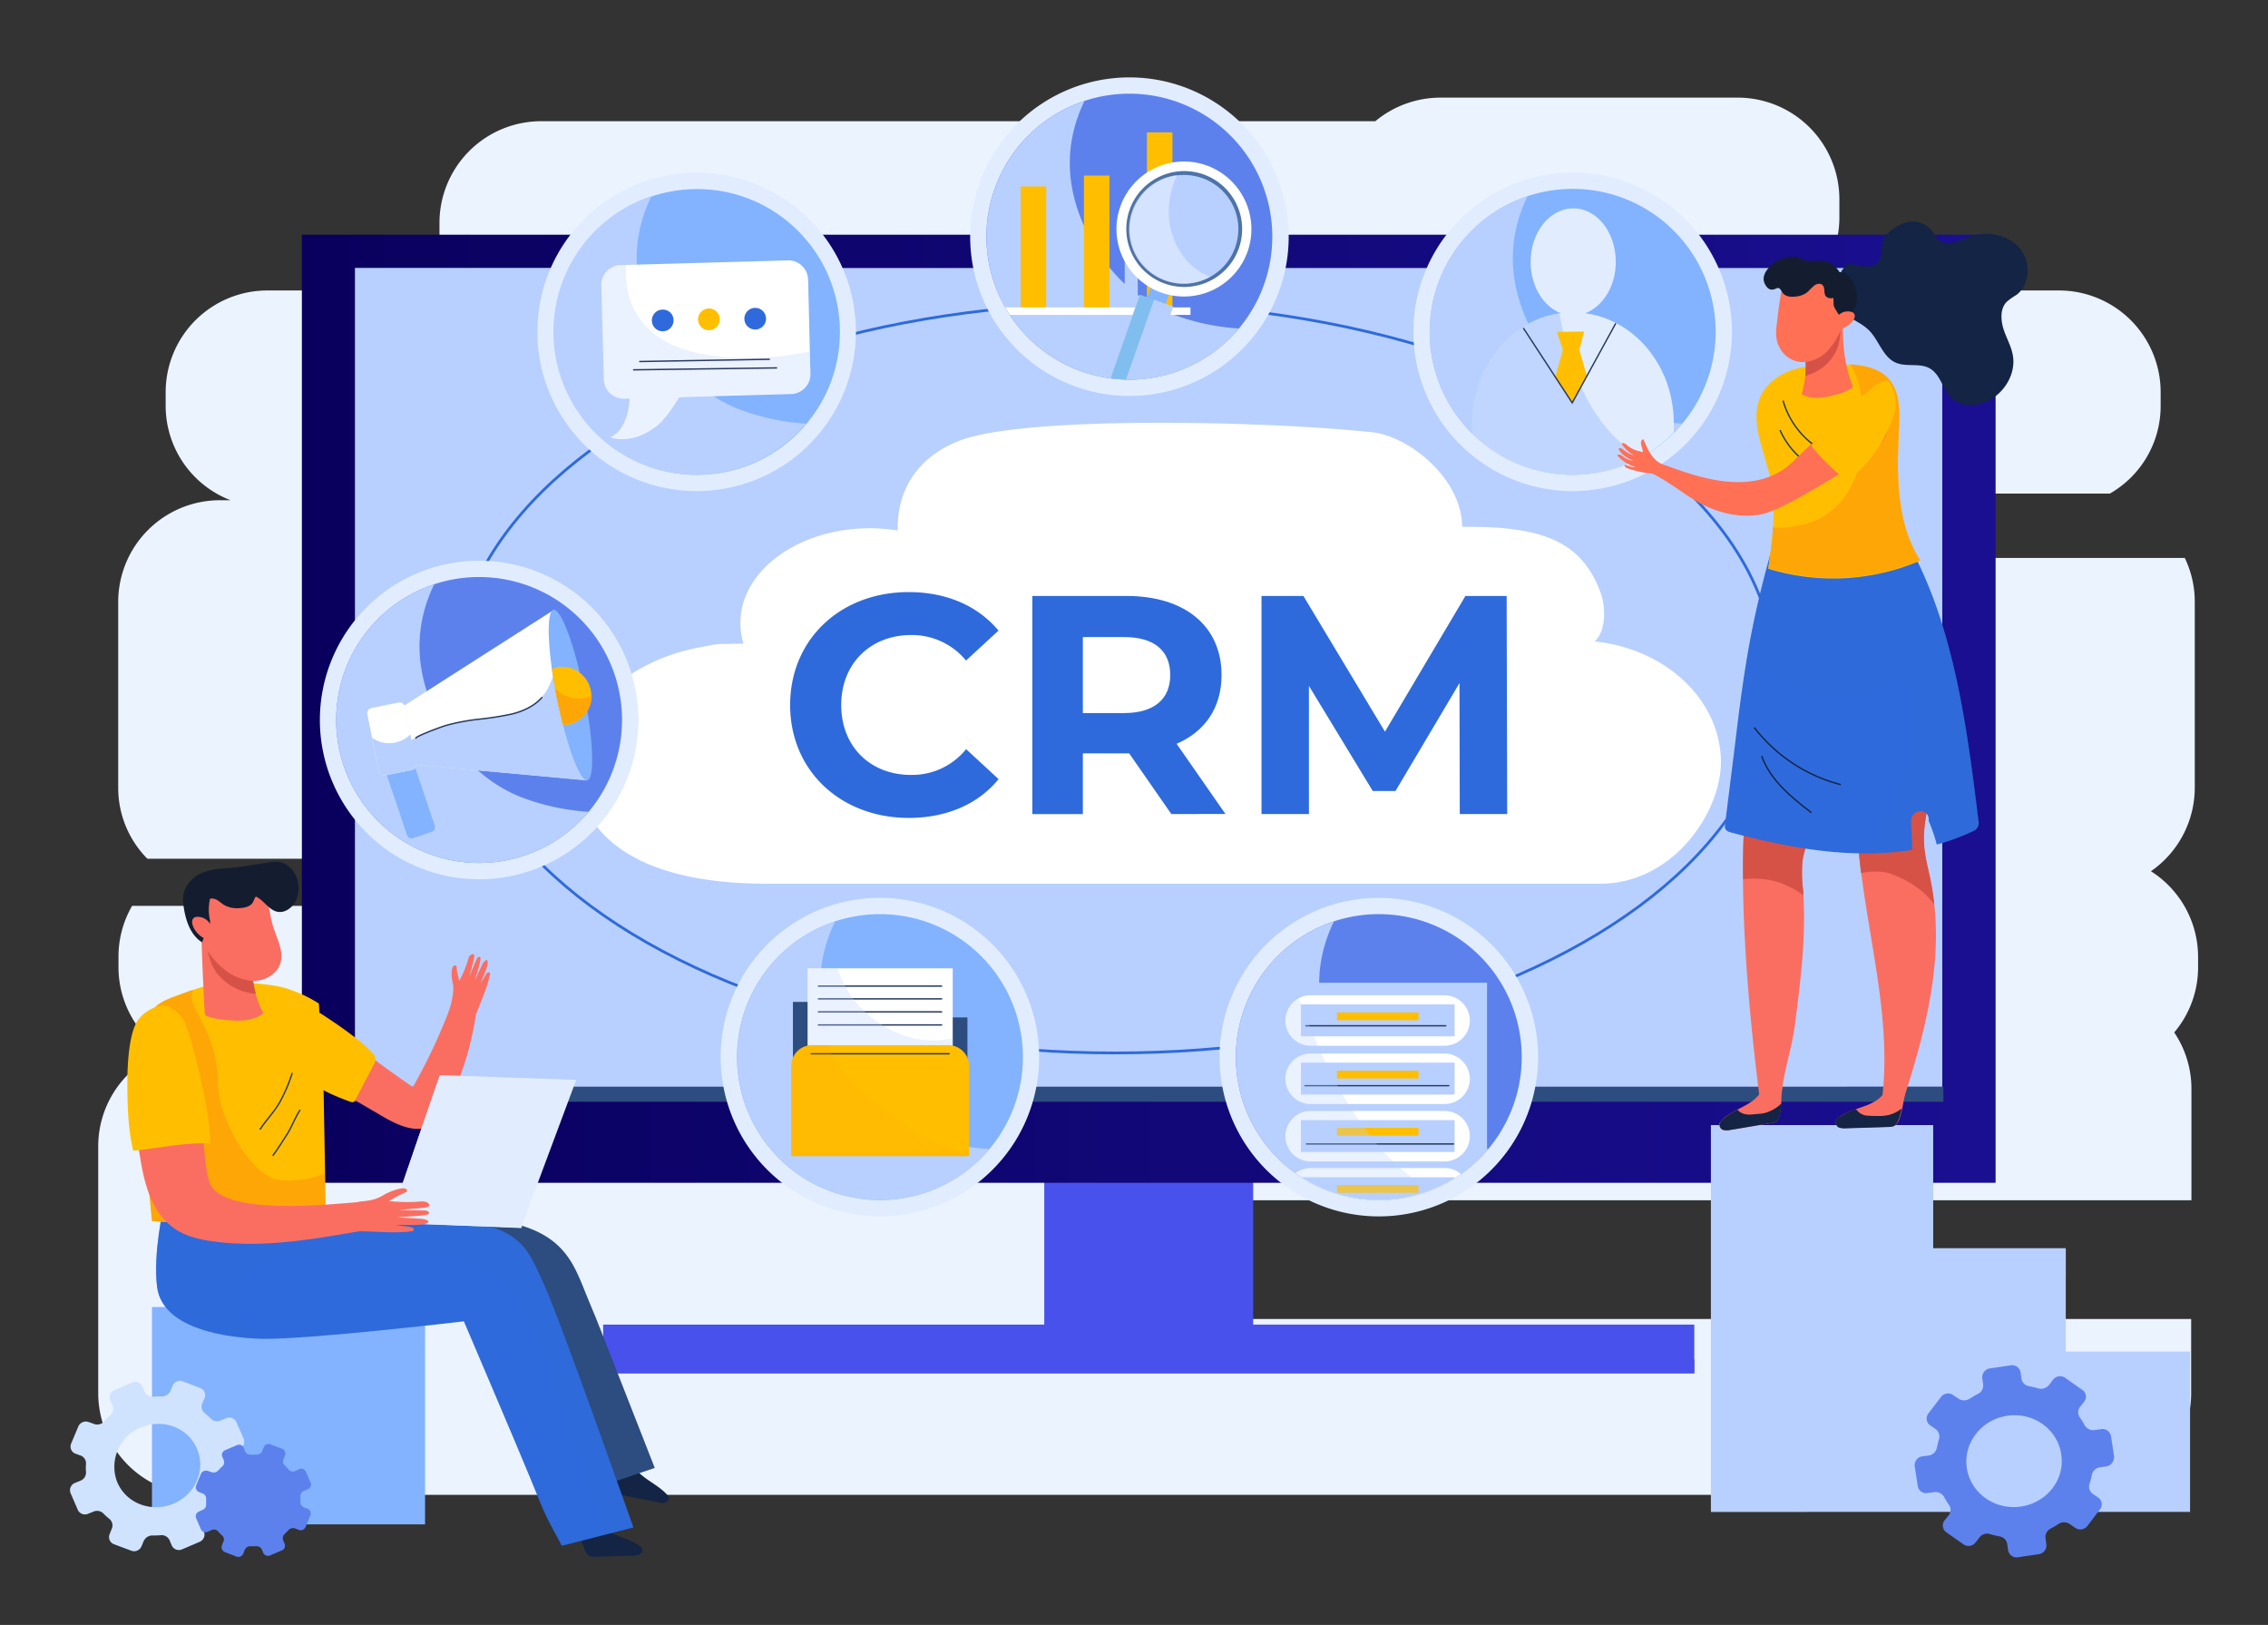 <svg xmlns="http://www.w3.org/2000/svg" xmlns:xlink="http://www.w3.org/1999/xlink" viewBox="0 0 825 591"><rect x="0" y="0" width="825" height="591" fill="#333333" stroke="none"/><defs><style>.cls-1,.cls-21,.cls-24,.cls-26,.cls-37{fill:none;}.cls-2,.cls-31,.cls-9{fill:#fff;}.cls-2{opacity:0;}.cls-3{fill:#ebf3ff;}.cls-4{fill:#4951ec;}.cls-5{fill:url(#Degradado_sin_nombre_26);}.cls-27,.cls-35,.cls-36,.cls-6,.cls-7{fill:#b8d0ff;}.cls-12,.cls-18,.cls-27,.cls-29,.cls-31,.cls-32,.cls-35,.cls-36,.cls-7{isolation:isolate;}.cls-7{opacity:0.5;}.cls-8{fill:#2d4c7f;}.cls-10,.cls-18{fill:#2e6adb;}.cls-11,.cls-12{fill:#83b3ff;}.cls-12,.cls-18,.cls-31,.cls-36{opacity:0.4;}.cls-13{fill:#cfe3ff;}.cls-14{fill:#5d81ec;}.cls-15{fill:#fa6e61;}.cls-16{fill:#ffbf00;}.cls-17{fill:#132444;}.cls-19{fill:#e1edff;}.cls-20,.cls-32{fill:#ffa607;}.cls-21,.cls-26{stroke:#26395e;}.cls-21,.cls-24,.cls-26,.cls-37{stroke-miterlimit:10;}.cls-21,.cls-26,.cls-37{stroke-width:0.5px;}.cls-22{fill:#d75246;}.cls-23{fill:#141d30;}.cls-24{stroke:#2e6adb;}.cls-25{clip-path:url(#clip-path);}.cls-26{stroke-linecap:round;}.cls-27,.cls-29{opacity:0.3;}.cls-28{clip-path:url(#clip-path-2);}.cls-29{fill:#0093cc;}.cls-30{fill:#4e73a8;}.cls-32{opacity:0.2;}.cls-33{clip-path:url(#clip-path-3);}.cls-34{clip-path:url(#clip-path-4);}.cls-35{opacity:0.8;}.cls-37{stroke:#132444;}.cls-38{fill:#ff7055;}</style><linearGradient id="Degradado_sin_nombre_26" x1="109.81" y1="257.78" x2="725.9" y2="257.78" gradientUnits="userSpaceOnUse"><stop offset="0" stop-color="#09005d"/><stop offset="1" stop-color="#1a0f91"/></linearGradient><clipPath id="clip-path"><circle class="cls-1" cx="174.29" cy="261.87" r="51.97"/></clipPath><clipPath id="clip-path-2"><circle class="cls-1" cx="410.84" cy="86.07" r="51.97"/></clipPath><clipPath id="clip-path-3"><circle class="cls-1" cx="501.57" cy="384.48" r="51.97"/></clipPath><clipPath id="clip-path-4"><circle class="cls-1" cx="572.01" cy="120.69" r="51.97"/></clipPath></defs><g id="Capa_2" data-name="Capa 2"><rect class="cls-2" width="825" height="591"/></g><g id="Capa_1" data-name="Capa 1"><path class="cls-3" d="M422.75,479.55a21.5,21.5,0,1,1,0-43h374.4V396a36.64,36.64,0,0,0-6.26-20.49,36.63,36.63,0,0,0,8.68-23.71v-3.74a36.94,36.94,0,0,0-17.15-31.18,37,37,0,0,0,15.94-30.38V218.88a36.68,36.68,0,0,0-3.63-15.95H561.61a11.71,11.71,0,0,1,0-23.41H767.48a36.69,36.69,0,0,0,18.47-32v-4.94A37,37,0,0,0,749,105.65H657.68A36.62,36.62,0,0,0,669.09,79V72.45a37,37,0,0,0-36.94-36.94H524a37.11,37.11,0,0,0-23.72,8.58H196.8A37,37,0,0,0,159.86,81V94.55a37,37,0,0,0,1.72,11.1H97.19a37,37,0,0,0-36.93,36.94v4.94a36.83,36.83,0,0,0,23.61,34.41H79.94A37,37,0,0,0,43,218.88v67.61a36.63,36.63,0,0,0,10.6,25.84H298.82a8.58,8.58,0,1,1,0,17.15H48.05A36.87,36.87,0,0,0,43.1,348v3.74a36.78,36.78,0,0,0,16.45,30.67,36.91,36.91,0,0,0-23.82,34.52v89.81a37,37,0,0,0,36.94,36.94H760.11a37,37,0,0,0,36.94-36.94v-27H422.75Z"/><rect class="cls-4" x="379.86" y="427.78" width="75.99" height="55.71"/><rect class="cls-4" x="219.4" y="481.77" width="396.91" height="17.76"/><rect class="cls-4" x="219.4" y="494.38" width="396.91" height="5.05"/><rect class="cls-5" x="109.81" y="85.37" width="616.1" height="344.83"/><rect class="cls-6" x="129.18" y="97.48" width="577.34" height="297.8"/><path class="cls-7" d="M664.65,393.47c-22.91-5.56-44.71-14.44-66-24.33s-42.89-19.88-63.88-30.37C421.84,282.05,321.53,197.49,243.82,97.48H129.08v297.8H672.42C669.79,394.68,667.27,394.17,664.65,393.47Z"/><rect class="cls-8" x="128.78" y="395.28" width="578.15" height="5.45"/><path class="cls-9" d="M580.08,233.31c4.34-4,3.93-12.82,2.22-17.56-6.36-17.26-18.67-24.12-47.43-24.12h-3c-.2-17.76-19.27-32.9-32.7-34.41-39.05-4.14-122.21-5.85-148,2.32-12.92,4.14-24.62,14.53-24.62,32.39v1a66.52,66.52,0,0,0-10.1-.8c-26,0-47.12,15.44-47.12,34.41a26.81,26.81,0,0,0,1.11,7.57h-1.11c-1.21,0-2.43,0-3.64.1H263a23.2,23.2,0,0,0-5.95.81c-27.05,4.13-47.44,21.79-47.44,43,0,24.22,20.09,43.39,69.23,43.39H582.1c26.44,0,43.9-25.83,43.9-44.3C625.9,254.6,605.91,235.93,580.08,233.31Z"/><path class="cls-10" d="M287.42,256.42c0-23.92,18.37-41.07,43.09-41.07,13.73,0,25.13,4.94,32.7,14l-11.81,10.9a25.46,25.46,0,0,0-20-9.28C316.59,231,306,241.38,306,256.42s10.49,25.43,25.43,25.43a25.25,25.25,0,0,0,20-9.38l11.81,10.9c-7.47,9.18-19,14.12-32.8,14.12C305.79,297.39,287.42,280.34,287.42,256.42Z"/><path class="cls-10" d="M426.08,296.08,410.74,274H393.89v22.1H375.52V216.76h34.31c21.2,0,34.52,11,34.52,28.76,0,11.91-6.06,20.59-16.35,25l17.76,25.53ZM408.82,231.7H393.89v27.65h14.93c11.21,0,16.86-5.25,16.86-13.83C425.68,236.74,420,231.7,408.82,231.7Z"/><path class="cls-10" d="M531,296.08l-.1-47.63L507.62,287.7h-8.27l-23.22-38.24v46.62H458.88V216.76h15.24l29.67,49.35,29.26-49.35h15l.2,79.32Z"/><rect class="cls-11" x="55.31" y="475.41" width="99.3" height="79.02"/><path class="cls-12" d="M77.72,525c5.85-13.12,24.62-16.05,37-18.57,15.44-3.23,30.18-6.46,39.76-18.67V475.41H55.31v79H84.58C79.13,546,73.28,534.85,77.72,525Z"/><path class="cls-13" d="M88.62,523.24l-2.63-6a2.84,2.84,0,0,0-3.73-1.41l-2,.8a3.23,3.23,0,0,1-3.63-.7,21.18,21.18,0,0,0-2.22-2,3,3,0,0,1-.81-3.53l.81-1.92a2.79,2.79,0,0,0-1.52-3.63l-6.36-2.43A2.92,2.92,0,0,0,62.78,504L62,505.89a3.43,3.43,0,0,1-3.13,2,30.63,30.63,0,0,0-3.12.11,3.12,3.12,0,0,1-3.13-1.82l-.81-1.92a2.85,2.85,0,0,0-3.73-1.41l-6.36,2.72a2.88,2.88,0,0,0-1.62,3.74l.81,1.91a3.13,3.13,0,0,1-.81,3.54A23.26,23.26,0,0,0,37.85,517a3.28,3.28,0,0,1-3.63.91l-2-.71a3,3,0,0,0-3.73,1.61l-2.62,6.26a2.78,2.78,0,0,0,1.51,3.63l2,.71a3.05,3.05,0,0,1,1.91,3,15.24,15.24,0,0,0,0,3,3.21,3.21,0,0,1-2,3.13l-2,.81a2.86,2.86,0,0,0-1.62,3.73l2.63,6.06A2.84,2.84,0,0,0,32,550.59l2-.8a3.23,3.23,0,0,1,3.63.7,22.35,22.35,0,0,0,2.22,2,3.06,3.06,0,0,1,.81,3.53L39.87,558a2.78,2.78,0,0,0,1.52,3.63L47.74,564a2.91,2.91,0,0,0,3.74-1.61l.81-1.92a3.44,3.44,0,0,1,3.12-2c1,0,2,0,3.13-.1a3.13,3.13,0,0,1,3.13,1.82l.81,1.92a2.84,2.84,0,0,0,3.73,1.41l6.36-2.72a2.87,2.87,0,0,0,1.61-3.74l-.8-1.92a3.11,3.11,0,0,1,.8-3.53,21.15,21.15,0,0,0,2.22-2.22,3.48,3.48,0,0,1,3.64-.91l2,.71a3,3,0,0,0,3.73-1.62l2.62-6.25a2.78,2.78,0,0,0-1.51-3.63l-2-.71a3.08,3.08,0,0,1-1.92-3,15.34,15.34,0,0,0,0-3,3.23,3.23,0,0,1,2-3.12l2-.81A2.88,2.88,0,0,0,88.62,523.24ZM64.29,546.35c-8.67,4.44-19.07.51-22-8.27a15.49,15.49,0,0,1,7.77-18.37c8.68-4.44,19.08-.5,22,8.28C74.49,535,71.16,542.82,64.29,546.35Z"/><path class="cls-14" d="M113,539.29l-1.72-4a1.85,1.85,0,0,0-2.52-.91l-1.31.61a2,2,0,0,1-2.43-.5L103.65,533a1.87,1.87,0,0,1-.5-2.32l.5-1.31a1.85,1.85,0,0,0-1-2.42l-4.24-1.62a1.93,1.93,0,0,0-2.52,1.11l-.5,1.32a2.26,2.26,0,0,1-2.12,1.31h-2a2.11,2.11,0,0,1-2.12-1.21l-.5-1.32a1.86,1.86,0,0,0-2.53-.9l-4.24,1.81a1.82,1.82,0,0,0-1,2.42l.51,1.22a2.06,2.06,0,0,1-.61,2.32,17,17,0,0,0-1.41,1.41,2.19,2.19,0,0,1-2.42.6L75.6,535a2,2,0,0,0-2.53,1.11l-1.71,4.14a1.89,1.89,0,0,0,1,2.42l1.31.5a2,2,0,0,1,1.31,2v2a2,2,0,0,1-1.31,2l-1.31.61a1.8,1.8,0,0,0-1,2.42l1.71,4a1.85,1.85,0,0,0,2.53.91l1.31-.6a2,2,0,0,1,2.42.5,17,17,0,0,0,1.41,1.41,1.89,1.89,0,0,1,.51,2.33l-.51,1.31a1.86,1.86,0,0,0,1,2.42L86,566.13A1.93,1.93,0,0,0,88.51,565l.51-1.31a2.24,2.24,0,0,1,2.12-1.31h2a2.12,2.12,0,0,1,2.12,1.21l.5,1.21a1.93,1.93,0,0,0,2.52.91l4.24-1.82a1.81,1.81,0,0,0,1-2.42l-.5-1.21a2.19,2.19,0,0,1,.5-2.32,18.74,18.74,0,0,0,1.41-1.41,2.23,2.23,0,0,1,2.43-.61l1.31.51a1.94,1.94,0,0,0,2.52-1.11l1.72-4.14a1.86,1.86,0,0,0-1-2.42l-1.32-.51a2.11,2.11,0,0,1-1.31-2v-2a2,2,0,0,1,1.31-2l1.32-.61A1.72,1.72,0,0,0,113,539.29Z"/><path class="cls-15" d="M112.53,366.52a455.32,455.32,0,0,0,37.64,28.86,201.15,201.15,0,0,0,14.64-31.79c2.82,1.42,5.65,2.93,8.47,4.34a112.4,112.4,0,0,1-10.09,33.31c-1.41,3-3.23,6.15-5.95,7.87-5.55,3.43-12.52.2-18.17-3.13-6-3.53-12-7-18.06-10.5a9.18,9.18,0,0,1-2.52-1.91c-1-1.21-1.21-2.83-1.52-4.44a133.4,133.4,0,0,0-4.44-22.61"/><path class="cls-16" d="M135,382.47a4.52,4.52,0,0,1,1.61,2.72,4.44,4.44,0,0,1-.7,2.12L129.28,400c-.2.31-.3.61-.7.81s-.81,0-1.21-.1c-7-2.62-14.53-5.65-18.57-11.91-2.63-3.93-3.53-8.78-4-13.42-.3-2.72-.4-5.75,1-8.07s3.43-3.53,5.75-1.92C111.52,365.41,128.07,375.3,135,382.47Z"/><path class="cls-15" d="M163.5,367.33c.8-2.93,1.81-7.27,1.21-9.69-.41-1.61-.71-4.54,0-5.95a.89.89,0,0,1,1.11-.51.85.85,0,0,1,.3.81c0,1.11,1.11,5.75,1,4.64a38.89,38.89,0,0,0,3.13-7.57,3.55,3.55,0,0,1,.6-1.41c.41-.4,1.21-.91,1.62-.4s-1.11,5.24-1.72,7.87l2.63-6.26c.2-.5.9-1.11,1.31-.71.6.61-1.21,5.55-1.92,8.28l2.72-5.75c.41-.81,1.52-2,1.82-1.21.51,1.61-1.51,5.45-2.52,8.27.7-1.21,1.41-2.32,2.12-3.53.2-.4.81-.81,1.21-.4a.62.62,0,0,1,.1.7c-1.11,5.05-2.93,8.78-4.95,14.13-2.72-1.41-7.46,1-9.78-1.31"/><path class="cls-17" d="M218.29,554.73c3.84,4,10,4.34,14.43,7.57a2.84,2.84,0,0,1,.81.81,1.84,1.84,0,0,1-.81,2.22,5,5,0,0,1-2.42.5c-4.74.1-9.38.3-14.13.4a3.94,3.94,0,0,1-1.51-.2,4.18,4.18,0,0,1-2-2.62c-1.31-3.13-2.52-6.36-3.83-9.49a37.93,37.93,0,0,1,9.48.81"/><path class="cls-17" d="M230.3,533c2.83,4.75,8.68,6.56,12.31,10.6a2,2,0,0,1,.61,1,1.76,1.76,0,0,1-1.31,1.92,3.93,3.93,0,0,1-2.42-.11c-4.65-.9-9.29-1.81-13.83-2.72a3.4,3.4,0,0,1-1.41-.5,4,4,0,0,1-1.31-3c-.51-3.33-1.12-6.76-1.62-10.09a42,42,0,0,1,9,2.92"/><path class="cls-8" d="M74.28,438.37s-6.55,19,0,29.57,21.2,11.2,38.05,11.2,63.38-4.24,63.38-4.24,18,22.51,38.85,67l23.61-8c-20.68-52.68-20.48-52.48-23.61-59.84-6.56-15.44-8.58-30.18-47.23-31.49C149.47,442,74.28,438.37,74.28,438.37Z"/><path class="cls-10" d="M59.55,438.78s-3.93,17.05-2.42,29.16c2.12,17.76,32.7,18.87,38.95,19,16.86.21,72.66-6.35,72.66-6.35s18.47,43.29,23.72,56c5.95,14.33,4.44,11.9,11.91,25.63l26-6.66s-26.64-75.69-32.69-88.81c-7-15.24-8.78-22.71-47.54-24C132.31,442,59.55,438.78,59.55,438.78Z"/><path class="cls-18" d="M86.8,466.93c4-8.47,16.75-9.28,24.92-9.89,11.71-.91,23.52-1.91,35.22-2,12.22,0,26,1.42,35.22,10.5,9.49,9.39,13.53,22.3,17.87,34.51,4.24,12,8.78,23.92,13,36,1.22,3.53,5.25,13.12,7.07,22l10.29-2.62s-26.64-75.69-32.69-88.81c-7-15.24-8.78-22.71-47.54-24-17.86-.6-90.62-3.83-90.62-3.83s-3.94,17.05-2.42,29.16c2.12,17.76,32.7,18.87,38.95,19h.1C89.32,482.27,83,474.9,86.8,466.93Z"/><polygon class="cls-19" points="159.96 391.04 141.5 444.73 189.53 446.55 209.61 392.76 159.96 391.04"/><polygon class="cls-19" points="112.83 443.62 112.83 441.7 143.41 442.31 142.6 444.73 112.83 443.62"/><path class="cls-19" d="M184.89,444.33c-20.79-7.17-28.76-30.68-25.63-51.07L141.6,444.73l48,1.92.41-1A29.9,29.9,0,0,1,184.89,444.33Z"/><path class="cls-16" d="M116,365a49.43,49.43,0,0,0-12.31-5.65c-5.55-1.62-17.26-2.33-22.91-1.92-4.34.3-8.57,1.92-16.65,4.84s-9.58,4.85-12.61,14.94c-2.12,7,3.93,66.91,3.93,66.91l63.18,3.73-.91-50.56Z"/><path class="cls-20" d="M102,429.19c-11.41-1.11-22.61-24.12-22.61-34,0-21.39-12.51-29.16-9.08-35.22-1.82.61-3.94,1.41-6.36,2.32-8.17,2.93-9.59,4.85-12.61,14.94-2.12,7,3.93,66.91,3.93,66.91l63.18,3.73-.41-21.09A32.91,32.91,0,0,1,102,429.19Z"/><path class="cls-21" d="M94.57,410.82c2.12-3.23,4.94-6.15,7-9.58a59.24,59.24,0,0,0,4.75-11"/><path class="cls-21" d="M99.21,420.41c1.82-2.52,3.63-5.35,5.35-8.07s2.83-6.06,4.64-8.68"/><path class="cls-15" d="M62.88,374.49c8.88,5.35,7.47,14.74,9.49,24.12,1.91,8.88,1.21,22.41,3.73,31.08C79.94,442.61,120,438,132.92,437a18.23,18.23,0,0,0-2.12,10.8c-17.26,3-34.92,6.05-52.38,3.83-4.84-.6-9.69-1.61-13.72-4-8.78-5.25-11.81-15.44-13.42-24.83a201.6,201.6,0,0,1-3-30.27c-.1-4.75,0-9.79,3-13.73s9.68-5.45,11.6-4.24"/><path class="cls-16" d="M67.22,372c2.22,4.84,9.08,30.48,9.29,43.9-10.1-.4-18,1.71-28.06,2.62-1.92-8-2.12-16.65-2.12-24.82,0-8,.81-18.07,3.73-22.51,2.83-4.13,8.58-6.36,11.21-5A11.69,11.69,0,0,1,67.22,372Z"/><path class="cls-15" d="M130.6,437.06c4.13-.4,6-.71,8.78-2.32,1.81-1.11,5.45-2.62,7.56-2.52.61,0,1.22.4,1.12.91s-.51.5-.91.7c-1.42.51-6.76,3.53-5.45,3a57.78,57.78,0,0,0,11,.2,5.07,5.07,0,0,1,2.12.1c.7.2,1.71.91,1.31,1.52-.51.8-7.27,1-10.8,1.41,3,.1,6.06.2,9.18.2.71,0,1.82.51,1.52,1.11-.41.91-7.57,1-11.41,1.41l8.68.51c1.11.1,3.33.7,2.32,1.41-1.71,1.21-7.56.71-11.7.81,1.81.3,3.63.5,5.45.81.6.1,1.41.5,1.11,1.11-.1.3-.51.4-.81.4-7,.91-13-.1-20.79,0,.81-3.43.1-7.27,1.72-10.8"/><path class="cls-15" d="M91.64,352.09a37.86,37.86,0,0,0,4.14,16.45c-3.73,2.93-8.88,2.93-13.62,2.42a23,23,0,0,1-6.87-1.41c-.2-.1-.5-.2-.6-.41a1.08,1.08,0,0,1-.2-.8c-.61-10.2-1-20.39-1.32-30.58,4.65,1.41,9.79.4,14.54,1.61A3.87,3.87,0,0,1,89,340a3.78,3.78,0,0,1,.81,1.51,40.23,40.23,0,0,1,1.81,10.6"/><path class="cls-22" d="M78.93,354c-3.54-4.75-3.54-10.9-5.76-16.15,4.65,1.41,9.79.4,14.54,1.61a3.29,3.29,0,0,1,1.31.61,3.78,3.78,0,0,1,.81,1.51,37.06,37.06,0,0,1,1.81,10.6,41,41,0,0,0,1.42,9.28A20,20,0,0,1,78.93,354"/><path class="cls-15" d="M96.79,326.05c1.21,3.43,1.41,7.07,2.42,10.5,1.41,4.74,4.34,9.59,2.63,14.23-1.42,3.73-5.66,6.05-9.79,6A18.26,18.26,0,0,1,81,352.09a27.8,27.8,0,0,1-9.89-20.18c-.11-2.53,0-4.75,2.82-7a22.92,22.92,0,0,1,10.19-4.54c5.66-1.31,11.61,2.22,12.72,5.65"/><path class="cls-23" d="M88.62,316.06a11,11,0,0,1,8.77,9.49,1.39,1.39,0,0,1-.2.91c-.4.5-1.21.3-1.71,0s-1.11-.81-1.72-.71c-1,.1-1.21,1.41-1.71,2.32-.81,1.62-3,2.12-4.85,2.22a10,10,0,0,1-5.45-1c-1.11-.6-2-1.61-3.13-2.12s-2.72-.6-3.43.51c-.9,1.31.21,3.13-.5,4.54a2.93,2.93,0,0,1-2.83,1.21,5.79,5.79,0,0,1-4.64-3.23,8.31,8.31,0,0,1-.3-5.65,10.54,10.54,0,0,1,3.33-5.05c3.73-3.23,9.08-3.63,14.13-3.83,2-.2,4.24-.2,4.24.4"/><path class="cls-23" d="M83.77,315.76,98,313.64a10.45,10.45,0,0,1,3.94-.1,7.86,7.86,0,0,1,4.44,2.93,10.57,10.57,0,0,1,1.21,11.2c-1.21,2.42-3.94,4.54-6.76,3.93s-4.55-3.63-7.07-5.14a2.31,2.31,0,0,0-1.81-.41,2.73,2.73,0,0,0-.91.71,3.73,3.73,0,0,1-3.43.5,6.65,6.65,0,0,1-2.93-2,8.82,8.82,0,0,1-.91-9.49"/><path class="cls-23" d="M76.81,325.35a18.1,18.1,0,0,0-.51,9,2.39,2.39,0,0,1,.1,1.21,2.88,2.88,0,0,1-.4,1.31c-.81,1.92-1.72,3.94-2.52,5.85-3.53-2.22-6.06-6.76-6.86-14.53-.11-1.41.1-1.51.9-2.72,1.21-1.92,3.94-2.12,6.16-2a3.91,3.91,0,0,1,2.12.5c.81.51,1.21,1.32,1,1.42"/><path class="cls-15" d="M76.4,336a5.24,5.24,0,0,0-4.94-2.52c-3.43.4-.91,7.06,4.74,8.58.81.2,1.82.2,2.22-.4a1.89,1.89,0,0,0,.1-1.82A8.27,8.27,0,0,0,76.4,336"/><ellipse class="cls-24" cx="405.59" cy="246.63" rx="240.28" ry="136.34"/><path class="cls-19" d="M232.22,261.87a57.93,57.93,0,1,1-57.93-57.93A57.93,57.93,0,0,1,232.22,261.87Z"/><path class="cls-14" d="M226.27,261.87a52,52,0,1,1-52-52A52,52,0,0,1,226.27,261.87Z"/><path class="cls-6" d="M189.53,289.92c-15.44-6.15-26.54-19.17-32.8-34.41-6-14.93-5.34-29.47,1.21-43a52,52,0,1,0,56.22,82.75A82.54,82.54,0,0,1,189.53,289.92Z"/><g class="cls-25"><path class="cls-11" d="M158.15,300.32a1.78,1.78,0,0,1-1.11,2.22l-6.77,2.32a1.78,1.78,0,0,1-2.22-1.11L139.38,278a1.76,1.76,0,0,1,1.11-2.22l6.76-2.32a1.77,1.77,0,0,1,2.22,1.11Z"/><path class="cls-9" d="M151.39,277.81a1.93,1.93,0,0,1-1.52,2.22l-9.89,2a1.92,1.92,0,0,1-2.22-1.51l-4.14-20.79a1.93,1.93,0,0,1,1.52-2.22l9.89-2a1.93,1.93,0,0,1,2.22,1.52Z"/><polygon class="cls-9" points="213.75 283.77 151.28 278.12 147.05 256.62 201.34 221.91 213.75 283.77"/><path class="cls-6" d="M151.08,278.12l-1.51-8.88a55.69,55.69,0,0,1,22-7.37c9.89-1.31,23.61-2,28.26-12.61,1.51-3.34,2.82-7.37,4.64-10.2l8.88,44.81Z"/><path class="cls-11" d="M212.44,251.88c3.43,17.05,3.94,31.38,1.21,31.89s-7.67-12.92-11.1-30-3.94-31.39-1.21-32C204.06,221.4,209.11,234.72,212.44,251.88Z"/><path class="cls-26" d="M151.28,268.43c.41-.81,8.89-3.94,10.8-4.54a76.56,76.56,0,0,1,12.31-2.32A116.56,116.56,0,0,0,186,259.75c4.24-1,8.38-2.93,11.1-6.05"/><path class="cls-16" d="M204.77,263.59c-1.21-4.95-2.72-11.61-3-14.23-.2-1.52-.7-3.74-1-6.06a13.34,13.34,0,0,1,1.82-.6,10.65,10.65,0,0,1,4.14,20.89A12.29,12.29,0,0,1,204.77,263.59Z"/><path class="cls-20" d="M207,253.49a10.86,10.86,0,0,1-5.15-3.33c.51,3,1.82,8.88,2.93,13.32a5.91,5.91,0,0,0,1.92-.1,10.7,10.7,0,0,0,8.58-10.49A10.79,10.79,0,0,1,207,253.49Z"/><path class="cls-6" d="M151.39,277.81l-2.12-10.69a11,11,0,0,1-8.78,3.13,9.81,9.81,0,0,1-5.15-2l2.42,12.31a1.92,1.92,0,0,0,2.22,1.51l9.89-2A1.93,1.93,0,0,0,151.39,277.81Z"/></g><path class="cls-19" d="M311.34,120.69a57.93,57.93,0,1,1-57.93-57.93A57.93,57.93,0,0,1,311.34,120.69Z"/><circle class="cls-11" cx="253.56" cy="120.73" r="51.97"/><path class="cls-6" d="M268.55,148.74c-15.44-6.15-26.54-19.17-32.8-34.41-6.05-14.94-5.35-29.47,1.21-43a52,52,0,1,0,56.21,82.75A83.22,83.22,0,0,1,268.55,148.74Z"/><path class="cls-9" d="M294.79,135.93a7.2,7.2,0,0,1-7,7.36L227,145a7.21,7.21,0,0,1-7.37-7l-.9-34.22a7.19,7.19,0,0,1,7-7.36l60.85-1.72a7.2,7.2,0,0,1,7.37,7Z"/><path class="cls-9" d="M221.93,159s4.54-1.11,6.45-9.19a40.52,40.52,0,0,0,0-16.35l22.81,3.44s-6.66,13.72-12.51,18.16C229.39,162.16,221.93,159,221.93,159Z"/><path class="cls-10" d="M245,116.45a3.94,3.94,0,1,1-4-3.84A3.83,3.83,0,0,1,245,116.45Z"/><path class="cls-16" d="M261.79,116.05a3.94,3.94,0,1,1-4-3.84A3.83,3.83,0,0,1,261.79,116.05Z"/><path class="cls-10" d="M278.64,115.64a3.94,3.94,0,1,1-7.87.2,3.94,3.94,0,0,1,7.87-.2Z"/><path class="cls-27" d="M264.82,130c-10.9-.81-23.42-3.53-30.78-12.31-5.25-6.26-6.77-13.72-6.26-21.39l-2.22.1a7.18,7.18,0,0,0-7,7.36l.9,34.21a7.21,7.21,0,0,0,7.37,7l2.22-.1a26.06,26.06,0,0,1-.71,4.84c-1.91,8.07-6.45,9.18-6.45,9.18s7.46,3.13,16.75-3.93c2.92-2.22,5.95-6.66,8.37-10.7l40.77-1.11a7.2,7.2,0,0,0,7-7.37l-.2-8A109.62,109.62,0,0,1,264.82,130Z"/><line class="cls-26" x1="232.72" y1="131.49" x2="279.85" y2="130.68"/><line class="cls-26" x1="230.5" y1="134.51" x2="282.48" y2="133.81"/><path class="cls-19" d="M468.77,86.07a57.93,57.93,0,1,1-57.93-57.92A57.93,57.93,0,0,1,468.77,86.07Z"/><path class="cls-14" d="M462.81,86.07a52,52,0,1,1-52-52A52,52,0,0,1,462.81,86.07Z"/><path class="cls-6" d="M426.08,114.13C410.64,108,399.54,95,393.28,79.72c-6-14.94-5.35-29.47,1.21-43a52,52,0,1,0,56.21,82.76A82.85,82.85,0,0,1,426.08,114.13Z"/><g class="cls-28"><rect class="cls-6" x="302.56" y="85.77" width="9.28" height="27.25"/><rect class="cls-6" x="325.47" y="68.21" width="9.28" height="44.81"/><rect class="cls-6" x="348.37" y="61.55" width="9.28" height="51.47"/><rect class="cls-16" x="371.28" y="67.81" width="9.28" height="45.21"/><rect class="cls-16" x="394.29" y="63.87" width="9.28" height="49.15"/><rect class="cls-16" x="417.2" y="48.13" width="9.28" height="64.89"/><rect class="cls-6" x="316.08" y="76.59" width="4.74" height="36.43"/><rect class="cls-6" x="339.49" y="76.59" width="4.74" height="36.43"/><rect class="cls-6" x="362.6" y="76.59" width="4.74" height="36.43"/><rect class="cls-6" x="384.5" y="76.59" width="4.74" height="36.43"/><rect class="cls-6" x="409.13" y="76.59" width="4.74" height="36.43"/><rect class="cls-9" x="297.82" y="111.81" width="135.23" height="2.72"/><path class="cls-11" d="M409.23,152.68a3.71,3.71,0,0,1-4.54,2.22h0a3.57,3.57,0,0,1-2.22-4.54L420.33,99.5a3.61,3.61,0,0,1,4.54-2.23h0a3.62,3.62,0,0,1,2.22,4.55Z"/><path class="cls-6" d="M414.58,107.16l-15,42.69a6.48,6.48,0,1,0,12.21,4.34l15-42.69Z"/><path class="cls-29" d="M409.83,156.82a6.49,6.49,0,0,1-3.93-8.28L419.82,109l-5.14-1.82-15,42.69a6.53,6.53,0,0,0,3.94,8.28,6.68,6.68,0,0,0,6.45-1.21A.31.31,0,0,0,409.83,156.82Z"/><path class="cls-9" d="M454.14,90.51a24.55,24.55,0,1,1-16.25-30.68A24.62,24.62,0,0,1,454.14,90.51Z"/><path class="cls-30" d="M450.91,89.5A21.07,21.07,0,1,1,437,63.17,21.09,21.09,0,0,1,450.91,89.5Z"/><path class="cls-6" d="M449.59,89.1a19.77,19.77,0,1,1-13.22-24.62A19.63,19.63,0,0,1,449.59,89.1Z"/><path class="cls-31" d="M426.48,68a32.65,32.65,0,0,1,1.72-4.34,19.84,19.84,0,1,0,12,37C428.4,96.06,422.25,81.83,426.48,68Z"/></g><path class="cls-19" d="M378,384.48a57.93,57.93,0,1,1-57.92-57.92A57.93,57.93,0,0,1,378,384.48Z"/><path class="cls-11" d="M372.09,384.48a52,52,0,1,1-52-52A52,52,0,0,1,372.09,384.48Z"/><path class="cls-6" d="M335.36,412.54c-15.44-6.16-26.54-19.18-32.8-34.41-6.06-14.94-5.35-29.47,1.21-43A52,52,0,1,0,360,417.89,76.43,76.43,0,0,1,335.36,412.54Z"/><path class="cls-8" d="M327.69,370.05A12.22,12.22,0,0,0,317,364.4H288.43V416h63.48V370.05Z"/><rect class="cls-9" x="293.78" y="352.19" width="52.78" height="42.49"/><line class="cls-26" x1="342.52" y1="358.65" x2="297.71" y2="358.65"/><line class="cls-26" x1="342.52" y1="363.29" x2="297.71" y2="363.29"/><line class="cls-26" x1="342.52" y1="368.03" x2="297.71" y2="368.03"/><line class="cls-26" x1="342.52" y1="372.78" x2="297.71" y2="372.78"/><path class="cls-27" d="M330.41,377.12c-12-3.64-22.1-12.92-25.73-24.93h-10.9v42.49h52.78V377.62A32.59,32.59,0,0,1,330.41,377.12Z"/><path class="cls-16" d="M352.51,420.51v-32.8a7.56,7.56,0,0,0-7.57-7.57H295.39a7.56,7.56,0,0,0-7.57,7.57v32.8Z"/><line class="cls-26" x1="345.25" y1="383.27" x2="295.09" y2="383.27"/><path class="cls-32" d="M327.48,408.3c-9-6.46-23.41-16.25-25.93-28.16h-6.16a7.56,7.56,0,0,0-7.57,7.57v32.8h64.69V419.4A64.8,64.8,0,0,1,327.48,408.3Z"/><path class="cls-19" d="M559.49,384.48a57.93,57.93,0,1,1-57.92-57.92A57.93,57.93,0,0,1,559.49,384.48Z"/><path class="cls-14" d="M553.54,384.48a52,52,0,1,1-52-52A52,52,0,0,1,553.54,384.48Z"/><path class="cls-6" d="M516.8,412.54c-15.44-6.16-26.54-19.18-32.79-34.41-6.06-14.94-5.35-29.47,1.21-43a52,52,0,1,0,56.21,82.75A77.71,77.71,0,0,1,516.8,412.54Z"/><g class="cls-33"><rect class="cls-6" x="461.3" y="357.44" width="79.62" height="94.16"/><path class="cls-9" d="M534.67,392.36a9.22,9.22,0,0,1-9.19,9.18H476.74a9.21,9.21,0,0,1-9.18-9.18h0a9.21,9.21,0,0,1,9.18-9.19h48.74a9.29,9.29,0,0,1,9.19,9.19Z"/><path class="cls-9" d="M534.67,413.24a9.22,9.22,0,0,1-9.19,9.19H476.74a9.21,9.21,0,0,1-9.18-9.19h0a9.21,9.21,0,0,1,9.18-9.18h48.74a9.22,9.22,0,0,1,9.19,9.18Z"/><path class="cls-9" d="M534.67,434a9.22,9.22,0,0,1-9.19,9.19H476.74a9.21,9.21,0,0,1-9.18-9.19h0a9.21,9.21,0,0,1,9.18-9.18h48.74a9.22,9.22,0,0,1,9.19,9.18Z"/><rect class="cls-6" x="473.21" y="386.5" width="55.91" height="11.61"/><rect class="cls-6" x="473.21" y="407.39" width="55.91" height="11.61"/><rect class="cls-6" x="473.21" y="428.18" width="55.91" height="11.61"/><rect class="cls-16" x="486.33" y="389.43" width="29.67" height="2.83"/><path class="cls-9" d="M534.67,371.16a9.22,9.22,0,0,1-9.19,9.19H476.74a9.15,9.15,0,0,1-9.18-9.19h0a9.21,9.21,0,0,1,9.18-9.18h48.74a9.29,9.29,0,0,1,9.19,9.18Z"/><rect class="cls-6" x="473.21" y="365.31" width="55.91" height="11.61"/><rect class="cls-16" x="486.33" y="368.24" width="29.67" height="2.83"/><rect class="cls-16" x="486.33" y="410.22" width="29.67" height="2.83"/><rect class="cls-16" x="486.33" y="431.01" width="29.67" height="2.83"/><line class="cls-26" x1="475.02" y1="373.08" x2="525.89" y2="373.08"/><line class="cls-26" x1="474.72" y1="394.88" x2="527" y2="394.88"/><line class="cls-26" x1="475.23" y1="416.07" x2="528.71" y2="416.07"/><line class="cls-26" x1="475.83" y1="437.26" x2="527" y2="437.26"/><path class="cls-27" d="M505.2,420.91c-17.06-17.66-26.54-40.87-34.92-63.47h-9v94.15h79.62V441.2A74.9,74.9,0,0,1,505.2,420.91Z"/></g><path class="cls-19" d="M630,120.69a57.93,57.93,0,1,1-57.92-57.93A57.92,57.92,0,0,1,630,120.69Z"/><path class="cls-11" d="M624.08,120.69a52,52,0,1,1-52-52A52,52,0,0,1,624.08,120.69Z"/><path class="cls-6" d="M587.24,148.74c-15.44-6.15-26.54-19.17-32.79-34.41-6.06-14.94-5.35-29.47,1.21-43a52,52,0,1,0,56.21,82.75A83.28,83.28,0,0,1,587.24,148.74Z"/><g class="cls-34"><path class="cls-19" d="M576.65,113.93c6.36-2.43,11.1-9.79,11.1-18.67,0-10.8-6.86-19.48-15.44-19.48s-15.54,8.68-15.54,19.48c0,8.78,4.64,16.24,11,18.67-18.07,2.42-32.09,19.17-32.2,39.56v26.64l73.17.1.1-26.64C608.74,133.2,594.71,116.35,576.65,113.93Z"/><path class="cls-35" d="M567.26,113.93c-17.86,2.52-31.79,19.27-31.79,39.45V180l73.17.1v-9.08C583.91,165,571.7,140.57,567.26,113.93Z"/><polygon class="cls-16" points="568.58 127.55 566.35 120.69 576.24 120.59 574.43 127.45 568.58 127.55"/><polygon class="cls-16" points="571.9 146.52 565.65 137.44 568.67 126.64 574.33 126.64 577.25 136.83 571.9 146.52"/><polyline class="cls-26" points="554.24 119.48 571.9 146.52 587.65 117.76"/></g><polygon class="cls-6" points="751.44 491.56 751.44 454.01 703.2 454.01 703.2 409.21 622.36 409.21 622.36 454.01 622.36 468.85 622.36 491.56 622.36 513.66 622.36 549.89 796.65 549.89 796.65 491.56 751.44 491.56"/><path class="cls-36" d="M636,506.9c-3-17-2.73-38.66,10.49-51.57,6.76-6.66,16.25-10.6,25.84-9.69,10.69,1.11,16.55,10.29,23.41,17.26,17.56,18.06,37,11.9,55.71,1.81V454H703.2V409.21H622.36V549.89h35.12C645.57,539.09,638.71,522.23,636,506.9Z"/><path class="cls-14" d="M769,529.6l-1.11-7.26a3.11,3.11,0,0,0-3.63-2.53l-2.32.31a3.62,3.62,0,0,1-3.63-1.72,26.63,26.63,0,0,0-1.72-2.83,3.17,3.17,0,0,1,.1-3.93l1.42-1.82a2.93,2.93,0,0,0-.71-4.34l-6.16-4.34a3.21,3.21,0,0,0-4.44.71l-1.41,1.82a3.72,3.72,0,0,1-3.94,1.31c-1.11-.3-2.22-.61-3.33-.81a3.31,3.31,0,0,1-2.82-2.82l-.3-2.23a3.12,3.12,0,0,0-3.64-2.52l-7.57,1.11a3.23,3.23,0,0,0-2.72,3.53l.3,2.22a3.4,3.4,0,0,1-1.92,3.54,29,29,0,0,0-2.92,1.71,3.83,3.83,0,0,1-4.14,0l-1.92-1.31a3.2,3.2,0,0,0-4.44.71l-4.54,5.95a3,3,0,0,0,.61,4.34l1.91,1.31a3.41,3.41,0,0,1,1.32,3.74,28.23,28.23,0,0,0-.81,3.23,3.54,3.54,0,0,1-3,2.72l-2.32.3a3.23,3.23,0,0,0-2.72,3.53l1.11,7.27a3.09,3.09,0,0,0,3.63,2.52l2.32-.3a3.62,3.62,0,0,1,3.63,1.72,26.49,26.49,0,0,0,1.72,2.82,3.18,3.18,0,0,1-.1,3.94L707.34,553a3,3,0,0,0,.7,4.34l6.16,4.34a3.21,3.21,0,0,0,4.44-.7l1.41-1.82A3.49,3.49,0,0,1,724,558c1.11.3,2.22.6,3.33.81a3.31,3.31,0,0,1,2.82,2.82l.31,2.22a3.11,3.11,0,0,0,3.63,2.53l7.57-1.11a3.24,3.24,0,0,0,2.72-3.54l-.3-2.22a3.46,3.46,0,0,1,1.82-3.53,29,29,0,0,0,2.92-1.71,3.65,3.65,0,0,1,4.14.1l1.92,1.31a3.21,3.21,0,0,0,4.44-.71l4.54-5.95a3,3,0,0,0-.61-4.34l-1.91-1.31a3.17,3.17,0,0,1-1.22-3.74,28.23,28.23,0,0,0,.81-3.23,3.55,3.55,0,0,1,2.93-2.72l2.32-.3A3.49,3.49,0,0,0,769,529.6ZM736.6,547.67c-10.49,2.42-20.59-4.75-21.29-15-.61-8.07,5.24-15.64,13.42-17.46,10.49-2.42,20.49,4.74,21.19,15C750.63,538.28,744.88,545.75,736.6,547.67Z"/><path class="cls-15" d="M684.83,398.21c-3.94,4.74-11.4,4.54-16.15,8.37-.3.31-.7.61-.8,1a1.86,1.86,0,0,0,1,2.32,6.06,6.06,0,0,0,2.72.41c5.25-.2,10.5-.3,15.74-.51a3.49,3.49,0,0,0,1.72-.3c1.11-.5,1.61-1.82,2-3,1.21-3.63,1.31-6.76,2.42-10.39-3.43.1-5.25,1.11-8.68,2.12"/><path class="cls-17" d="M667.78,407.59a4.15,4.15,0,0,1,.8-1,22,22,0,0,1,6.56-3.22,5.35,5.35,0,0,0,4.34,2.42c1.21.1,2.42.1,3.64.1a14.85,14.85,0,0,0,3.63-.3,11.84,11.84,0,0,0,5-2.43,25,25,0,0,1-.9,3.43c-.41,1.22-.91,2.53-2,3a4.78,4.78,0,0,1-1.72.3c-5.25.21-10.49.31-15.74.51a6.26,6.26,0,0,1-2.73-.4,2.52,2.52,0,0,1-.9-2.43"/><path class="cls-15" d="M695.73,199.4a206.9,206.9,0,0,1,5.65,93c-.81,4.74-1.82,9.58-1.51,14.43.2,4.64,1.51,9.08,2.42,13.62,5.45,26.54-1.62,54-10,79.73-3.84-.61-3.74-.81-7.57-1.42,3.63-31.38-7.06-63.37-9-94.86-.61-10.7-.71-21.49-.81-32.19-.1-22.81-.3-45.51-.4-68.32,7.06-.71,14.13-1.31,21.19-3.94"/><path class="cls-22" d="M698.35,323.53a40.47,40.47,0,0,0-9.38-5.25,15.23,15.23,0,0,0-4.64-1.21,31.43,31.43,0,0,0-4.34,0,29,29,0,0,0-3,.51c-.61-4.65-1-9.19-1.31-13.83-.61-10.7-.71-21.49-.81-32.19-.1-22.81-.3-45.52-.4-68.32,7.06-.61,14.23-1.21,21.29-3.94a206.9,206.9,0,0,1,5.65,92.95c-.81,4.74-1.82,9.58-1.51,14.43.2,4.64,1.51,9.08,2.42,13.62A86.64,86.64,0,0,1,703.6,329a26.61,26.61,0,0,0-5.25-5.45"/><path class="cls-15" d="M640.43,397.3c-3.23,5.15-10.3,5.95-14.33,10.39a2.61,2.61,0,0,0-.71,1.11A2.19,2.19,0,0,0,626.7,411a4.53,4.53,0,0,0,2.63,0c5-.8,10-1.71,15-2.52A5,5,0,0,0,646,408c1-.61,1.31-2,1.51-3.23.71-3.74.3-6.76,1-10.5-3.23.31-4.84,1.52-8.07,3"/><path class="cls-17" d="M625.49,408.7a2.71,2.71,0,0,1,.71-1.11,21.62,21.62,0,0,1,5.85-4c.91,1.31,2.73,1.81,4.44,1.81l3.53-.3a9.89,9.89,0,0,0,3.43-.81,12.81,12.81,0,0,0,4.55-3c-.11,1.11-.21,2.22-.41,3.43s-.5,2.62-1.51,3.23a4.38,4.38,0,0,1-1.62.5c-5,.81-10,1.72-15,2.52a5.7,5.7,0,0,1-2.63,0,2,2,0,0,1-1.31-2.22"/><path class="cls-15" d="M667.47,218.07a159.42,159.42,0,0,1-8.27,83.86c-1.41,3.74-3,7.37-3.53,11.31a49.18,49.18,0,0,0,.2,10.29c1.21,16.65-.81,32.39-2.93,48.94-1.21,9.29-3.63,15-4.94,25.54-2.53-.41-8.48-.21-8.08.1-1.21-9.89-9.28-71.86-4.34-111.21A606.21,606.21,0,0,1,648,219.69a4.47,4.47,0,0,1,1.11-2.32,4.12,4.12,0,0,1,2.92-.51c5.75.4,11.51,1,15.44,1.21"/><path class="cls-22" d="M655.67,313.24a49.18,49.18,0,0,0,.2,10.29,15.05,15.05,0,0,1,.1,2.12,18.78,18.78,0,0,0-1.82-1.31,20.5,20.5,0,0,0-2.52-1.42,26.74,26.74,0,0,0-7.37-2.72,31.18,31.18,0,0,0-10.19-.4,262.11,262.11,0,0,1,1.51-33A606.21,606.21,0,0,1,648,219.59a4.54,4.54,0,0,1,1.11-2.33,4.17,4.17,0,0,1,2.92-.5c5.75.5,11.61,1,15.54,1.31a159.42,159.42,0,0,1-8.27,83.86c-1.52,3.74-3.13,7.37-3.63,11.31"/><path class="cls-10" d="M719.65,298.3c-4.54-36.93-9.49-75.28-29-106.47a77.75,77.75,0,0,1-37.74,2c-2.12-.4-4.64-.81-6.26.71a7,7,0,0,0-1.51,3.13,360.53,360.53,0,0,0-9.89,42.89c-1.61,9.68-2.83,19.47-4,29.16-1.21,10-2.52,20.08-3.73,30.07a3.4,3.4,0,0,0,0,1.42c.3,1,1.41,1.41,2.32,1.61,21.4,5.75,44.2,9.79,65.7,6.26,0-3.53-.41-7.07-.41-10.7a3,3,0,0,1,.91-2.12c1.42-2.12,5.55-1.51,5.55,1.72v.6a61.91,61.91,0,0,1,2.93,8.58,76.28,76.28,0,0,0,12.92-4.74,4,4,0,0,0,1.81-1.31A3.94,3.94,0,0,0,719.65,298.3Z"/><path class="cls-18" d="M719.65,298.3c-4.54-36.93-9.49-75.28-29-106.47a77.75,77.75,0,0,1-37.74,2c-2.12-.4-4.64-.81-6.26.71a7,7,0,0,0-1.51,3.13,337.38,337.38,0,0,0-9.79,42.58,64.57,64.57,0,0,0,21.8,10.7,49,49,0,0,0,18,1.41,42.46,42.46,0,0,0,8.78-2.12,15.64,15.64,0,0,0,1.92-.8,19.48,19.48,0,0,1,2.42-.61,4.52,4.52,0,0,1,4.24.61c2.32,1.71,2.83,4.44,3,7.16a65.79,65.79,0,0,1,0,8.88,84.93,84.93,0,0,1-3.33,18,79.56,79.56,0,0,1-14,26.84A111.86,111.86,0,0,0,695.63,309c0-3.53-.4-7.07-.4-10.7a3,3,0,0,1,.9-2.12c1.42-2.12,5.55-1.51,5.55,1.72v.6a61.91,61.91,0,0,1,2.93,8.58,76.28,76.28,0,0,0,12.92-4.74,3.09,3.09,0,0,0,2.12-4Z"/><path class="cls-37" d="M669.59,285.38a58.23,58.23,0,0,1-31.48-20.79"/><path class="cls-37" d="M658.9,295.58c-7.37-5.66-15-11.91-18.07-20.59"/><path class="cls-16" d="M668.48,132.49c6.56.11,13.83.61,18.27,5.25s4.34,12,4,18.47c-.8,16.35-1.11,33.81,7.67,47.73a80.55,80.55,0,0,1-55.2,2.93c1.72-11.2,3-22.81.51-33.91-2.32-10-7.67-20.69-2.83-29.77,2.63-4.84,7.87-8,13.32-9.28s11.1-1.21,14.23-1.42"/><path class="cls-20" d="M645.57,191.83a17.66,17.66,0,0,0,3.33.1c1.11-.1,2.12-.3,3.23-.5,1.92-.4,3.84-.61,5.76-1.21,7.06-2.12,12.71-7.67,15.84-14.13,3.63-7.37,4.24-15.44,4.14-23.61-.1-6.87-1.21-14-4.85-20,5.15.41,10.3,1.42,13.73,5,4.44,4.74,4.34,12,4,18.47-.8,16.35-1.11,33.81,7.67,47.73a80.55,80.55,0,0,1-55.2,2.93c.71-4.95,1.42-10,1.72-15a.73.73,0,0,0,.6.2"/><path class="cls-21" d="M667.47,166a30.54,30.54,0,0,1-18.87-20.29"/><path class="cls-21" d="M657.08,168.22a28.69,28.69,0,0,1-9.59-11.81"/><path class="cls-17" d="M667,109.69c2.22,5.25,9.08,6.56,13,10.59,3.53,3.64,4.94,9.59,9.58,11.61,3.94,1.71,8.78,0,12.42,2.12,4.23,2.42,4.74,8.48,8.57,11.4a10.06,10.06,0,0,0,6.36,1.92c9.19,0,17.16-9.69,15.14-18.67-.71-3.33-2.52-6.26-3.43-9.49s-1-7.16,1.41-9.48a25.66,25.66,0,0,1,3.43-2.42c5.25-3.94,5.25-12.72.81-17.46S722.17,84,716,86.27c-3.53,1.32-7.77,3.54-10.69,1.11-1.11-.9-1.62-2.32-2.53-3.43a9.05,9.05,0,0,0-9.08-3.12,15,15,0,0,0-8.27,5.55c-1.42,1.81-.61,6.66-1.92,8.47-3.23,4.34-8.88.31-11.61,1.42-1.61.6-6.56,9.68-4.94,13.42"/><path class="cls-38" d="M656.47,128.16a35.25,35.25,0,0,1-1.11,15.23c3.64,2,8.18,1.32,12.21.21a24.1,24.1,0,0,0,5.76-2.22,1.29,1.29,0,0,0,.5-.51.88.88,0,0,0,0-.71c-3.13-8.17-3.83-16.24-3.33-26.44-3.83,1.92-8.68.81-12.61,2.53a2.52,2.52,0,0,0-1,.7,3.32,3.32,0,0,0-.51,1.42,39.46,39.46,0,0,0,.1,9.79"/><path class="cls-22" d="M667.78,128c2.32-4.74,1.41-10.19,2.52-15.23-3.84,1.91-8.38,1.81-12.31,3.53a2.52,2.52,0,0,0-1,.7,3.32,3.32,0,0,0-.51,1.42,35.5,35.5,0,0,0,0,9.79,33.38,33.38,0,0,1,.2,8.47A16.92,16.92,0,0,0,667.78,128"/><path class="cls-38" d="M648,105.65c-.51,3.23-1,6.06-1.32,9.29-.5,4.44-1.41,7.87.81,11.7a9.44,9.44,0,0,0,9.39,5,13.29,13.29,0,0,0,8.88-5.15,25.17,25.17,0,0,0,5.45-19.48c-.31-2.32-.71-4.23-3.54-5.75a20.78,20.78,0,0,0-9.48-2.62c-5.15-.3-9.69,3.73-10.19,7"/><path class="cls-23" d="M646,95.05c-4.14,3.13-5.75,6.26-3.33,9.29,1.61,2,3.43.4,4,.4.91,0,1.32,1.11,1.82,1.82,1,1.31,2.93,1.51,4.54,1.31a8.06,8.06,0,0,0,4.54-1.71,28,28,0,0,1,2.42-2.33c.91-.7,2.33-.9,3-.1,1,1,.31,2.83,1.11,3.94a2.55,2.55,0,0,0,2.63.71,5.21,5.21,0,0,0,3.53-3.54,7.24,7.24,0,0,0-.61-5,10,10,0,0,0-3.63-4c-3.73-2.32-7.06.3-10.9-1.82-3.23-1.91-8.78.81-9.18,1.11"/><path class="cls-23" d="M665.15,102.12a17.8,17.8,0,0,1,1.82,8,4.14,4.14,0,0,0,.1,1.11,3.64,3.64,0,0,0,.5,1.11l3,4.85c2.73-2.53,6.36-5.86,4.44-12.11a13.37,13.37,0,0,0-1.81-4c-3.94-4.34-7-.61-7.47-.1a1.36,1.36,0,0,0-.61,1.21"/><path class="cls-38" d="M668.89,114.53a4.74,4.74,0,0,1,4.84-1c2.83,1.21-1,6.36-6.16,6.26a1.83,1.83,0,0,1-1.81-.91,2,2,0,0,1,.4-1.61c.91-1.32,1.92-2.53,2.73-2.73"/><path class="cls-38" d="M673.12,170c-10,5.75-25.43,16-33.4,17.25a31.53,31.53,0,0,1-12.31-.7c-11.2-2.83-16.25-9.19-26.54-14.43,2-2.43.81-.91,1.92-3.94,9.88,3.23,34.51,14.83,50-.81C665,155.1,667,155.81,676.25,151.77c2-.91,6.76-1.82,8.68-.81,2.22,1,6,8.88-11.81,19.08"/><path class="cls-38" d="M602.08,172.36a37.64,37.64,0,0,1-8.78-1.62c-.91-.3-2.12-.5-2.42-1.41.5-.51.6-.1,1.81.2a4.33,4.33,0,0,0,2.22.3,13.81,13.81,0,0,1-6.66-4.23,1.25,1.25,0,0,1,1.32-.11,10.21,10.21,0,0,1,1.21.81,6.78,6.78,0,0,0,3.33,1.31c-2.12-1-4.34-2.22-5.35-4.34a.93.93,0,0,1,1-.2,5.17,5.17,0,0,1,.91.61,8.87,8.87,0,0,0,3.73,1.92,12.23,12.23,0,0,1-4.54-4.24c.5-.51,1.31,0,1.81.4a10.54,10.54,0,0,0,4.44,2.32c.21,0,1.42.41,1.52.3s-.61-2.22-.71-3,.2-1.52.91-1.62c1.41,3.43,3,7.17,6.36,8.88-.81,1.42-1.62,2.73-2.12,3.74"/><path class="cls-16" d="M687.05,138.75a13.47,13.47,0,0,1,2.42,9.19,22.19,22.19,0,0,1-1.51,5.65,52.26,52.26,0,0,1-15.85,21.49,78.57,78.57,0,0,1-12.51-12,1.28,1.28,0,0,1-.5-1.11c0-.3.3-.6.5-.8a167,167,0,0,1,21.4-20,11.17,11.17,0,0,1,5-2.72c.61-.2,1.72.6,1,.3"/></g></svg>